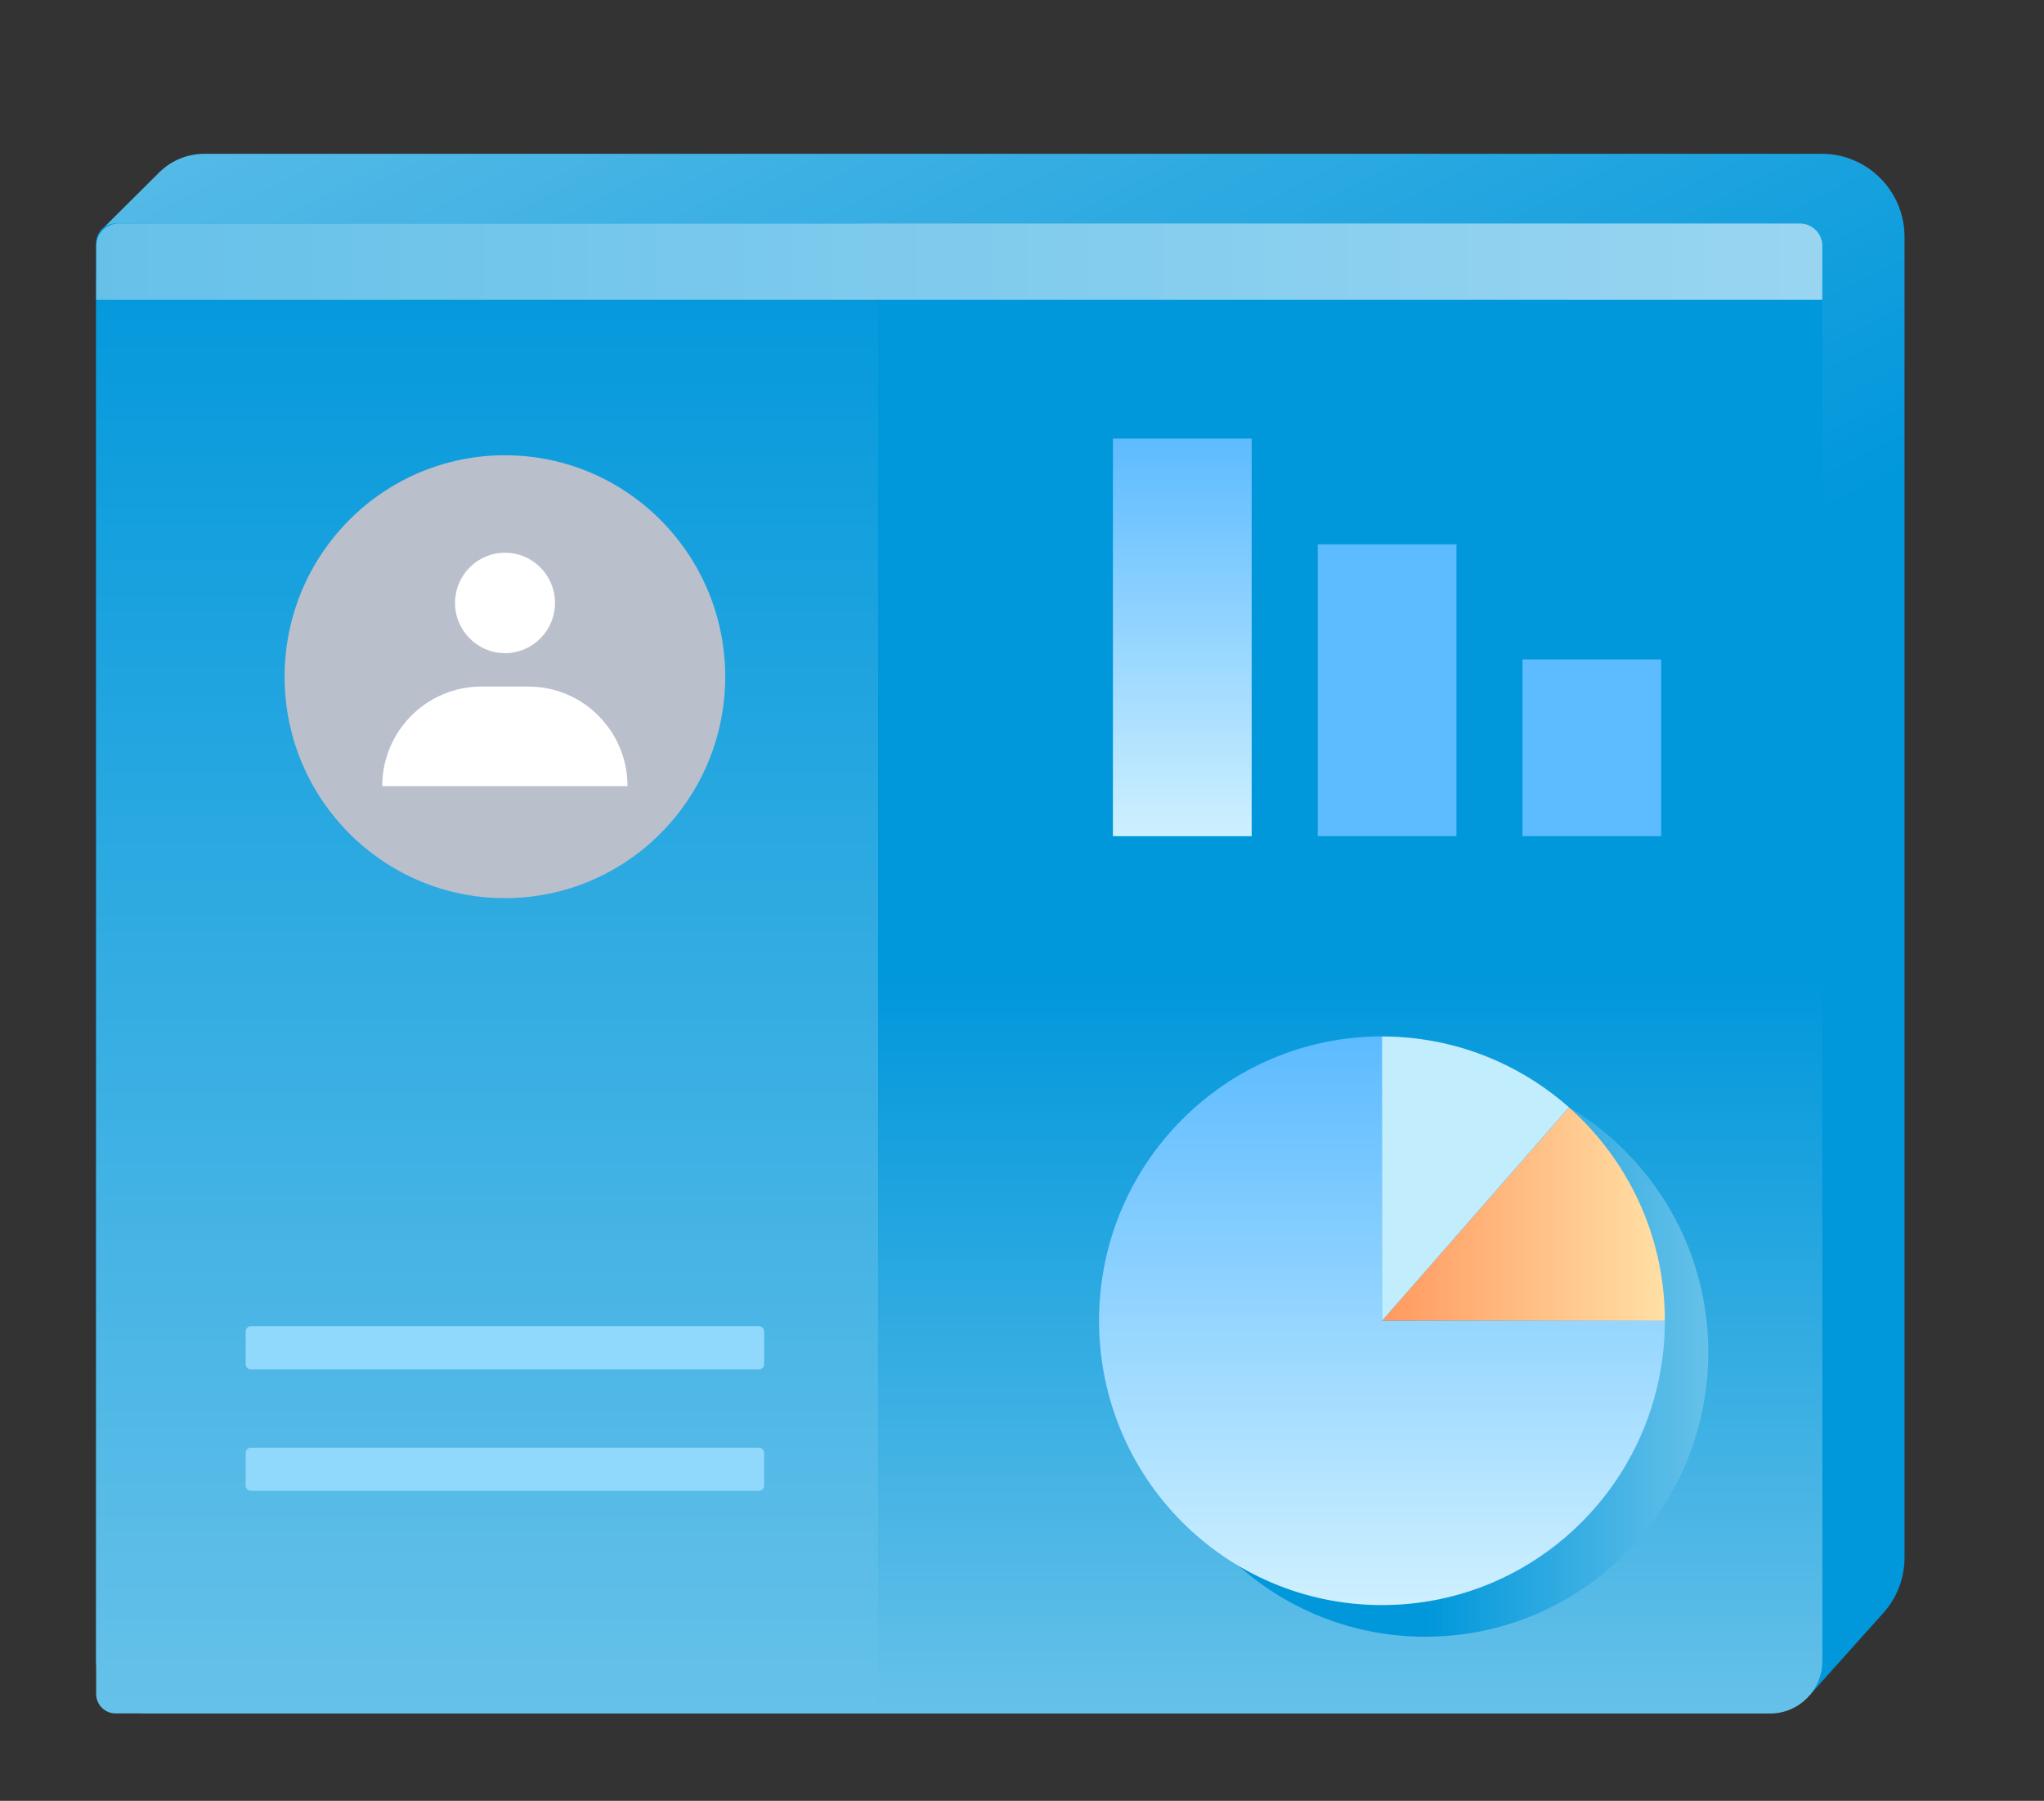 <svg width="143" height="126" viewBox="0 0 143 126" fill="none" xmlns="http://www.w3.org/2000/svg">
<rect x="0" y="0" width="143" height="126" fill="#333333" stroke="none"/>
<path d="M7.043 16.135L11.139 12.064C11.976 11.231 13.111 10.762 14.292 10.762H127.454C130.653 10.762 133.243 13.366 133.243 16.581V108.979C133.243 110.409 132.717 111.794 131.76 112.857L126.584 118.634L7.043 16.135Z" fill="url(#paint0_linear_244_3185)"/>
<path d="M123.838 16.135H10.383C8.364 16.135 6.727 17.781 6.727 19.811V116.215C6.727 118.245 8.364 119.89 10.383 119.89H123.838C125.857 119.89 127.494 118.245 127.494 116.215V19.811C127.494 17.781 125.857 16.135 123.838 16.135Z" fill="url(#paint1_linear_244_3185)"/>
<path d="M60.072 15.638H8.086C7.335 15.638 6.727 16.25 6.727 17.004V118.519C6.727 119.274 7.335 119.885 8.086 119.885H60.072C60.823 119.885 61.431 119.274 61.431 118.519V17.004C61.431 16.25 60.823 15.638 60.072 15.638Z" fill="url(#paint2_linear_244_3185)"/>
<path d="M8.297 15.638H125.925C126.79 15.638 127.49 16.342 127.49 17.211V20.979H6.731V17.211C6.731 16.342 7.432 15.638 8.297 15.638Z" fill="url(#paint3_linear_244_3185)"/>
<path d="M87.568 30.685H77.861V58.506H87.568V30.685Z" fill="url(#paint4_linear_244_3185)"/>
<path d="M101.896 38.086H92.189V58.506H101.896V38.086Z" fill="url(#paint5_linear_244_3185)"/>
<path d="M116.22 46.137H106.514V58.506H116.22V46.137Z" fill="url(#paint6_linear_244_3185)"/>
<path d="M112.809 79.699L99.721 94.621L112.805 79.685C109.318 76.598 104.732 74.726 99.721 74.726C88.788 74.726 79.929 83.636 79.929 94.621C79.929 105.606 88.788 114.517 99.721 114.517C110.654 114.517 119.514 105.611 119.514 94.621C119.514 88.678 116.919 83.342 112.809 79.699Z" fill="url(#paint7_linear_244_3185)"/>
<path d="M116.475 92.409C116.475 103.399 107.616 112.304 96.683 112.304C85.75 112.304 76.891 103.399 76.891 92.409C76.891 81.419 85.75 72.514 96.683 72.514V92.409H116.475Z" fill="url(#paint8_linear_244_3185)"/>
<path d="M116.475 92.409C116.475 86.466 113.88 81.13 109.771 77.486L96.683 92.409H116.475Z" fill="url(#paint9_linear_244_3185)"/>
<path d="M109.766 77.478L96.683 92.414V72.519C101.694 72.519 106.274 74.391 109.766 77.478Z" fill="#C2EDFD"/>
<path d="M53.094 101.292H17.555C17.352 101.292 17.189 101.456 17.189 101.66V103.941C17.189 104.144 17.352 104.309 17.555 104.309H53.094C53.296 104.309 53.46 104.144 53.46 103.941V101.66C53.46 101.456 53.296 101.292 53.094 101.292Z" fill="#91D9FC"/>
<path d="M53.094 92.795H17.555C17.352 92.795 17.189 92.96 17.189 93.163V95.445C17.189 95.648 17.352 95.813 17.555 95.813H53.094C53.296 95.813 53.46 95.648 53.46 95.445V93.163C53.46 92.96 53.296 92.795 53.094 92.795Z" fill="#91D9FC"/>
<path d="M35.323 62.84C43.835 62.84 50.736 55.903 50.736 47.347C50.736 38.79 43.835 31.854 35.323 31.854C26.811 31.854 19.91 38.79 19.91 47.347C19.91 55.903 26.811 62.84 35.323 62.84Z" fill="#BABFCC"/>
<path d="M35.331 45.7C37.262 45.7 38.828 44.126 38.828 42.185C38.828 40.244 37.262 38.671 35.331 38.671C33.4 38.671 31.835 40.244 31.835 42.185C31.835 44.126 33.4 45.7 35.331 45.7Z" fill="white"/>
<path d="M33.674 48.037H36.969C40.795 48.037 43.902 51.16 43.902 55.006H26.741C26.741 51.16 29.849 48.037 33.674 48.037Z" fill="white"/>
<defs>
<linearGradient id="paint0_linear_244_3185" x1="49.099" y1="-25.689" x2="132.862" y2="137.137" gradientUnits="userSpaceOnUse">
<stop stop-color="#66C1E9"/>
<stop offset="0.5" stop-color="#0097DB"/>
<stop offset="1" stop-color="#0097DB"/>
</linearGradient>
<linearGradient id="paint1_linear_244_3185" x1="67.111" y1="119.89" x2="67.111" y2="16.135" gradientUnits="userSpaceOnUse">
<stop stop-color="#66C1E9"/>
<stop offset="0.5" stop-color="#0097DB"/>
<stop offset="1" stop-color="#0097DB"/>
</linearGradient>
<linearGradient id="paint2_linear_244_3185" x1="34.079" y1="119.89" x2="34.079" y2="15.638" gradientUnits="userSpaceOnUse">
<stop stop-color="#66C1E9"/>
<stop offset="1" stop-color="#0097DB"/>
</linearGradient>
<linearGradient id="paint3_linear_244_3185" x1="6.731" y1="18.311" x2="127.495" y2="18.311" gradientUnits="userSpaceOnUse">
<stop stop-color="#66C1E9"/>
<stop offset="1" stop-color="#99D5F1"/>
</linearGradient>
<linearGradient id="paint4_linear_244_3185" x1="82.717" y1="58.506" x2="82.717" y2="30.685" gradientUnits="userSpaceOnUse">
<stop stop-color="#CEF0FF"/>
<stop offset="1" stop-color="#5DBBFF"/>
</linearGradient>
<linearGradient id="paint5_linear_244_3185" x1="97.04" y1="-0.352" x2="97.04" y2="38.086" gradientUnits="userSpaceOnUse">
<stop stop-color="#CEF0FF"/>
<stop offset="1" stop-color="#5DBBFF"/>
</linearGradient>
<linearGradient id="paint6_linear_244_3185" x1="111.369" y1="-0.352" x2="111.369" y2="46.137" gradientUnits="userSpaceOnUse">
<stop stop-color="#CEF0FF"/>
<stop offset="1" stop-color="#5DBBFF"/>
</linearGradient>
<linearGradient id="paint7_linear_244_3185" x1="79.929" y1="94.626" x2="119.514" y2="94.626" gradientUnits="userSpaceOnUse">
<stop stop-color="#0097DB"/>
<stop offset="0.5" stop-color="#0097DB"/>
<stop offset="1" stop-color="#66C1E9"/>
</linearGradient>
<linearGradient id="paint8_linear_244_3185" x1="96.683" y1="112.309" x2="96.683" y2="72.514" gradientUnits="userSpaceOnUse">
<stop stop-color="#CEF0FF"/>
<stop offset="1" stop-color="#5DBBFF"/>
</linearGradient>
<linearGradient id="paint9_linear_244_3185" x1="96.683" y1="84.948" x2="116.475" y2="84.948" gradientUnits="userSpaceOnUse">
<stop stop-color="#FF9960"/>
<stop offset="1" stop-color="#FFE0A5"/>
</linearGradient>
</defs>
</svg>
